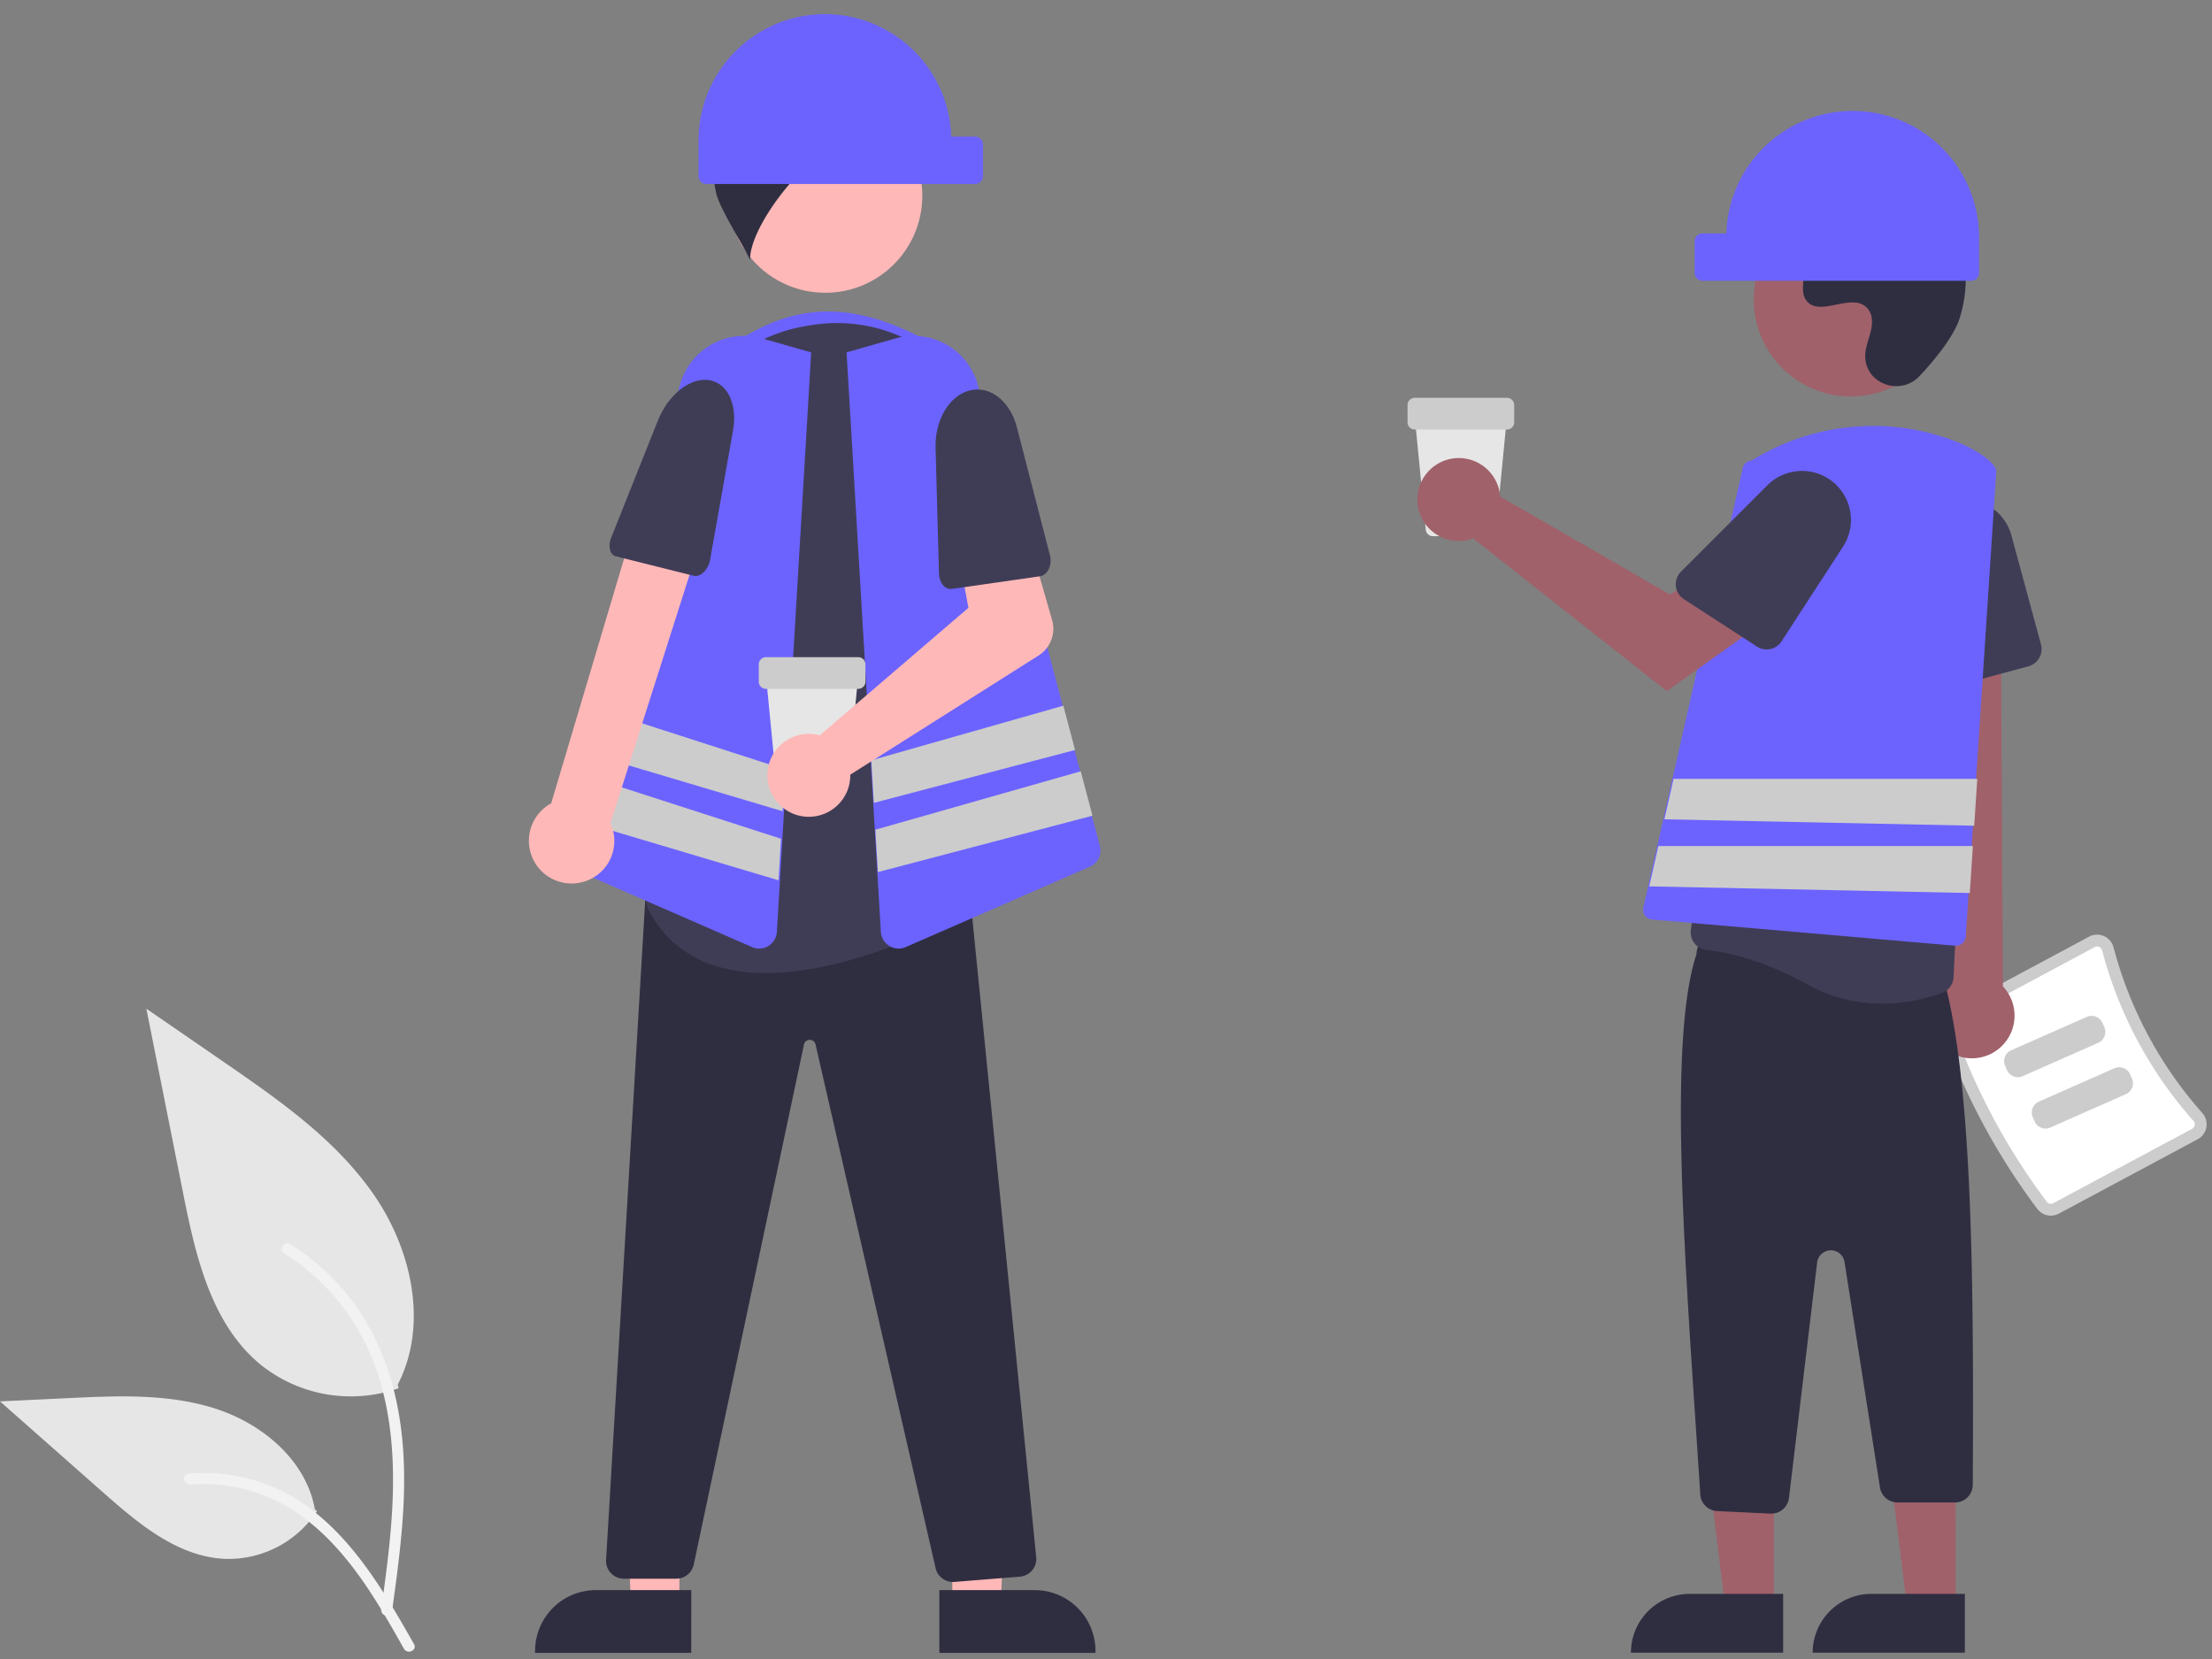 <?xml version="1.0" encoding="UTF-8" standalone="no"?>
<svg
   xmlns:dc="http://purl.org/dc/elements/1.1/"
   xmlns:cc="http://creativecommons.org/ns#"
   xmlns:rdf="http://www.w3.org/1999/02/22-rdf-syntax-ns#"
   xmlns:svg="http://www.w3.org/2000/svg"
   xmlns="http://www.w3.org/2000/svg"
   xmlns:sodipodi="http://sodipodi.sourceforge.net/DTD/sodipodi-0.dtd"
   xmlns:inkscape="http://www.inkscape.org/namespaces/inkscape"
   id="b64f0f6f-db43-4ca5-b855-c1335bdefc13"
   data-name="Layer 1"
   width="600"
   height="450"
   viewBox="0 0 600 450"
   version="1.1"
   sodipodi:docname="workers.svg"
   inkscape:version="0.92.5 (2060ec1f9f, 2020-04-08)">
  <rect x="0" y="0" width="600" height="450" fill="#808080" stroke="none"/>
  <defs
     id="defs1254" />
  <sodipodi:namedview
     pagecolor="#ffffff"
     bordercolor="#666666"
     borderopacity="1"
     objecttolerance="10"
     gridtolerance="10"
     guidetolerance="10"
     inkscape:pageopacity="0"
     inkscape:pageshadow="2"
     inkscape:window-width="1848"
     inkscape:window-height="1016"
     id="namedview1252"
     showgrid="false"
     inkscape:zoom="0.47196221"
     inkscape:cx="128.38893"
     inkscape:cy="206.59064"
     inkscape:window-x="72"
     inkscape:window-y="27"
     inkscape:window-maximized="1"
     inkscape:current-layer="b64f0f6f-db43-4ca5-b855-c1335bdefc13" />
  <path
     d="m 403.828,145.442 h -15.146 a 1.948,1.948 0 0 1 -1.946,-1.765 l -3.032,-31.076 h 25.101 l -3.032,31.075 a 1.948,1.948 0 0 1 -1.946,1.765 z"
     id="path1153"
     inkscape:connector-curvature="0"
     style="fill:#e6e6e6;stroke-width:1.072" />
  <path
     d="m 408.766,116.511 h -25.021 a 1.957,1.957 0 0 1 -1.955,-1.955 v -4.691 a 1.957,1.957 0 0 1 1.955,-1.955 h 25.021 a 1.957,1.957 0 0 1 1.955,1.955 v 4.691 a 1.957,1.957 0 0 1 -1.955,1.955 z"
     id="path1155"
     inkscape:connector-curvature="0"
     style="fill:#cccccc;stroke-width:1.072" />
  <path
     d="M 258.047,112.059 H 198.043 V 93.843 c 18.961,-13.195 35.761,-12.048 57.861,1.072 z"
     id="path1157"
     inkscape:connector-curvature="0"
     style="fill:#6c63ff;stroke-width:1.072" />
  <polygon
     points="267.34,355.668 281.435,355.669 281.433,402.957 269.173,402.956 "
     id="polygon1159"
     style="fill:#ffb8b8"
     transform="matrix(1.072,0,0,1.072,-117.409,3.837)" />
  <path
     d="m 187.498,448.341 -42.357,-0.001 v -0.536 a 16.486,16.486 0 0 1 16.487,-16.486 h 0.001 l 25.87,0.001 z"
     id="path1161"
     inkscape:connector-curvature="0"
     style="fill:#2f2e41;stroke-width:1.072" />
  <polygon
     points="364.579,355.668 350.484,355.669 350.486,402.957 362.746,402.956 "
     id="polygon1163"
     style="fill:#ffb8b8"
     transform="matrix(1.072,0,0,1.072,-117.409,3.837)" />
  <path
     d="m 254.788,431.318 25.87,-10e-4 h 10e-4 a 16.486,16.486 0 0 1 16.487,16.486 v 0.536 l -42.357,0.001 z"
     id="path1165"
     inkscape:connector-curvature="0"
     style="fill:#2f2e41;stroke-width:1.072" />
  <path
     d="m 258.484,429.113 a 4.843,4.843 0 0 1 -4.708,-3.774 L 221.217,283.322 a 1.562,1.562 0 0 0 -1.569,-1.258 h -0.009 a 1.563,1.563 0 0 0 -1.565,1.273 l -29.9,141.059 a 4.845,4.845 0 0 1 -4.717,3.821 h -14.243 a 4.822,4.822 0 0 1 -4.813,-5.106 l 10.609,-178.787 4.269,-1.263 0.08,0.001 83.854,0.734 17.859,178.59 a 4.82,4.82 0 0 1 -4.411,5.274 l -17.791,1.437 q -0.194,0.016 -0.386,0.016 z"
     id="path1167"
     inkscape:connector-curvature="0"
     style="fill:#2f2e41;stroke-width:1.072" />
  <circle
     cx="223.856"
     cy="53.095"
     r="26.317"
     id="circle1169"
     style="fill:#ffb8b8;stroke-width:1.072" />
  <path
     d="m 207.734,263.927 a 45.424,45.424 0 0 1 -13.638,-1.919 30.106,30.106 0 0 1 -18.256,-15.403 4.827,4.827 0 0 1 -0.359,-3.594 c 2.902,-9.906 16.928,-61.398 7.979,-102.332 a 43.38,43.38 0 0 1 6.167,-33.339 42.835,42.835 0 0 1 27.781,-18.685 l 2.5e-4,-0.001 c 1.484,-0.29 2.977,-0.527 4.435,-0.707 a 42.684,42.684 0 0 1 34.564,11.372 43.739,43.739 0 0 1 13.732,34.674 l -6.878,110.369 a 4.779,4.779 0 0 1 -2.569,3.968 c -7.921,4.151 -31.716,15.598 -52.958,15.598 z"
     id="path1171"
     inkscape:connector-curvature="0"
     style="fill:#3f3d56;stroke-width:1.072" />
  <path
     d="M 253.586,33.723 A 32.312,32.312 0 0 0 218.17,13.81 l 8.298,6.705 c -10.31,0.347 -21.162,-0.391 -28.523,6.835 2.343,-0.065 5.415,4.947 7.758,4.882 -4.381,0.087 -8.354,3.165 -10.289,7.097 a 20.214,20.214 0 0 0 -1.194,12.855 c 0.865,4.296 7.466,14.36 9.243,18.366 -0.306,-10.469 20.304,-35.439 30.368,-32.833 a 27.615,27.615 0 0 0 -12.751,9.681 37.4,37.4 0 0 1 22.181,-3.629 15.697,15.697 0 0 0 5.288,0.296 6.456,6.456 0 0 0 3.827,-10.317 z"
     id="path1173"
     inkscape:connector-curvature="0"
     style="fill:#2f2e41;stroke-width:1.072" />
  <path
     d="m 205.921,257.3 a 4.826,4.826 0 0 1 -1.931,-0.408 l -49.933,-21.795 a 4.79,4.79 0 0 1 -2.736,-5.654 L 184.377,104.571 A 18.071,18.071 0 0 1 206.815,91.817 l 13.217,3.772 -9.305,157.169 a 4.835,4.835 0 0 1 -2.299,3.825 4.786,4.786 0 0 1 -2.508,0.717 z"
     id="path1175"
     inkscape:connector-curvature="0"
     style="fill:#6c63ff;stroke-width:1.072" />
  <path
     d="m 298.336,229.442 -2.197,-8.283 -3.182,-12.044 -1.532,-5.775 -3.182,-12.012 -22.963,-86.76 A 18.052,18.052 0 0 0 242.843,91.818 l -13.212,3.772 6.547,110.547 0.675,11.54 0.429,7.276 v 0.011 l 0.685,11.476 0.965,16.319 a 4.854,4.854 0 0 0 4.811,4.543 4.91,4.91 0 0 0 1.929,-0.407 l 49.932,-21.794 a 4.786,4.786 0 0 0 2.733,-5.658 z"
     id="path1177"
     inkscape:connector-curvature="0"
     style="fill:#6c63ff;stroke-width:1.072" />
  <polygon
     points="329.99,188.8 378.581,174.98 381.55,186.19 330.621,199.57 "
     id="polygon1179"
     style="fill:#cccccc"
     transform="matrix(1.072,0,0,1.072,-117.409,3.837)" />
  <polygon
     points="382.981,191.58 385.95,202.82 331.66,217.08 331.021,206.37 331.021,206.36 "
     id="polygon1181"
     style="fill:#cccccc"
     transform="matrix(1.072,0,0,1.072,-117.409,3.837)" />
  <polygon
     points="257.601,186.81 260.53,175.75 308.181,191.12 307.55,201.69 "
     id="polygon1183"
     style="fill:#cccccc"
     transform="matrix(1.072,0,0,1.072,-117.409,3.837)" />
  <polygon
     points="253.24,203.29 306.52,219.16 307.14,208.65 256.17,192.2 "
     id="polygon1185"
     style="fill:#cccccc"
     transform="matrix(1.072,0,0,1.072,-117.409,3.837)" />
  <path
     d="m 158.031,239.251 a 11.511,11.511 0 0 0 7.547,-15.956 l 25.675,-80.605 -18.206,-3.813 -23.54,79.027 a 11.573,11.573 0 0 0 8.524,21.346 z"
     id="path1187"
     inkscape:connector-curvature="0"
     style="fill:#ffb8b8;stroke-width:1.072" />
  <path
     d="m 191.967,103.064 v 0 c 5.228,0.533 8.168,6.411 6.869,13.73 l -6.237,35.122 c -0.468,2.633 -2.634,4.717 -4.435,4.267 l -21.098,-5.274 c -1.624,-0.406 -2.221,-2.712 -1.301,-5.02 l 12.666,-31.774 c 2.751,-6.9 8.469,-11.569 13.538,-11.052 z"
     id="path1189"
     inkscape:connector-curvature="0"
     style="fill:#3f3d56;stroke-width:1.072" />
  <path
     d="m 223.759,3.837 v 0 a 34.281,34.281 0 0 1 34.261,33.217 h 6.456 a 2.143,2.143 0 0 1 2.143,2.143 v 8.572 a 2.143,2.143 0 0 1 -2.143,2.143 h -72.862 a 2.143,2.143 0 0 1 -2.143,-2.143 V 38.125 A 34.288,34.288 0 0 1 223.759,3.837 Z"
     id="path1191"
     inkscape:connector-curvature="0"
     style="fill:#6c63ff;stroke-width:1.072" />
  <path
     d="m 227.856,215.786 h -15.146 a 1.948,1.948 0 0 1 -1.946,-1.765 l -3.032,-31.076 h 25.101 l -3.032,31.075 a 1.948,1.948 0 0 1 -1.946,1.765 z"
     id="path1193"
     inkscape:connector-curvature="0"
     style="fill:#e6e6e6;stroke-width:1.072" />
  <path
     d="m 232.793,186.855 h -25.021 a 1.957,1.957 0 0 1 -1.955,-1.955 v -4.691 a 1.957,1.957 0 0 1 1.955,-1.955 h 25.021 a 1.957,1.957 0 0 1 1.955,1.955 v 4.691 a 1.957,1.957 0 0 1 -1.955,1.955 z"
     id="path1195"
     inkscape:connector-curvature="0"
     style="fill:#cccccc;stroke-width:1.072" />
  <path
     d="m 220.608,199.12 a 11.279,11.279 0 0 1 1.743,0.342 l 40.338,-34.593 -2.358,-12.692 18.69,-6.062 6.358,22.064 a 8.572,8.572 0 0 1 -3.653,9.617 l -51.087,32.328 a 11.248,11.248 0 1 1 -10.031,-11.003 z"
     id="path1197"
     inkscape:connector-curvature="0"
     style="fill:#ffb8b8;stroke-width:1.072" />
  <path
     d="m 262.794,105.965 v 0 c 5.584,-1.563 11.164,2.687 13.034,9.928 l 8.972,34.749 c 0.673,2.605 -0.634,5.373 -2.674,5.667 l -23.902,3.438 c -1.839,0.265 -3.46,-1.622 -3.527,-4.105 l -0.928,-34.195 c -0.202,-7.426 3.611,-13.966 9.025,-15.481 z"
     id="path1199"
     inkscape:connector-curvature="0"
     style="fill:#3f3d56;stroke-width:1.072" />
  <path
     d="m 552.636,327.935 a 179.484,179.484 0 0 1 -25.797,-48.145 4.61,4.61 0 0 1 2.177,-5.55 l 37.658,-20.178 a 4.55,4.55 0 0 1 3.992,-0.162 4.628,4.628 0 0 1 2.637,3.09 109.645,109.645 0 0 0 24.051,44.886 4.627,4.627 0 0 1 1.112,3.907 4.55,4.55 0 0 1 -2.346,3.234 l -37.658,20.178 a 4.61,4.61 0 0 1 -5.827,-1.261 z"
     id="path1201"
     inkscape:connector-curvature="0"
     style="fill:#cccccc;stroke-width:1.072" />
  <path
     d="m 555.206,326.004 a 1.391,1.391 0 0 0 1.738,0.359 l 37.659,-20.179 a 1.335,1.335 0 0 0 0.699,-0.961 1.412,1.412 0 0 0 -0.348,-1.209 112.872,112.872 0 0 1 -24.759,-46.209 1.413,1.413 0 0 0 -0.812,-0.959 1.336,1.336 0 0 0 -1.19,0.049 l -37.658,20.178 a 1.391,1.391 0 0 0 -0.664,1.647 176.271,176.271 0 0 0 25.335,47.283 z"
     id="path1203"
     inkscape:connector-curvature="0"
     style="fill:#ffffff;stroke-width:1.072" />
  <path
     d="m 569.147,282.859 -20.51,9.054 a 3.218,3.218 0 0 1 -4.239,-1.643 l -0.507,-1.149 a 3.218,3.218 0 0 1 1.643,-4.239 l 20.51,-9.054 a 3.218,3.218 0 0 1 4.239,1.643 l 0.507,1.149 a 3.218,3.218 0 0 1 -1.643,4.239 z"
     id="path1205"
     inkscape:connector-curvature="0"
     style="fill:#cccccc;stroke-width:1.072" />
  <path
     d="m 576.647,296.788 -20.51,9.054 a 3.218,3.218 0 0 1 -4.239,-1.643 l -0.507,-1.149 a 3.218,3.218 0 0 1 1.643,-4.239 l 20.51,-9.054 a 3.218,3.218 0 0 1 4.239,1.643 l 0.507,1.149 a 3.218,3.218 0 0 1 -1.643,4.239 z"
     id="path1207"
     inkscape:connector-curvature="0"
     style="fill:#cccccc;stroke-width:1.072" />
  <path
     d="m 528.544,285.181 a 11.511,11.511 0 0 1 -2.21,-17.512 l -8.65,-122.749 24.916,2.416 0.684,120.209 a 11.573,11.573 0 0 1 -14.741,17.636 z"
     id="path1209"
     inkscape:connector-curvature="0"
     style="fill:#a0616a;stroke-width:1.072" />
  <path
     d="m 523.325,186.166 a 4.802,4.802 0 0 1 -1.992,-3.644 l -1.826,-33.084 a 13.285,13.285 0 0 1 26.087,-4.208 l 8.02,29.579 a 4.827,4.827 0 0 1 -3.392,5.916 l -22.813,6.185 a 4.803,4.803 0 0 1 -4.085,-0.744 z"
     id="path1211"
     inkscape:connector-curvature="0"
     style="fill:#3f3d56;stroke-width:1.072" />
  <polygon
     points="587.676,403.408 575.416,403.408 569.584,356.12 587.678,356.12 "
     id="polygon1213"
     style="fill:#a0616a"
     transform="matrix(1.072,0,0,1.072,-148.839,3.837)" />
  <path
     d="m 458.339,432.337 h 25.335 v 15.951 h -41.286 v 0 a 15.951,15.951 0 0 1 15.951,-15.951 z"
     id="path1215"
     inkscape:connector-curvature="0"
     style="fill:#2f2e41;stroke-width:1.072" />
  <polygon
     points="633.676,403.408 621.416,403.408 615.584,356.12 633.678,356.12 "
     id="polygon1217"
     style="fill:#a0616a"
     transform="matrix(1.072,0,0,1.072,-148.839,3.837)" />
  <path
     d="m 507.629,432.337 h 25.335 v 15.951 h -41.286 v 0 a 15.951,15.951 0 0 1 15.951,-15.951 z"
     id="path1219"
     inkscape:connector-curvature="0"
     style="fill:#2f2e41;stroke-width:1.072" />
  <path
     d="m 480.238,410.564 -14.461,-0.69 a 4.821,4.821 0 0 1 -4.592,-4.782 c -3.813,-58.846 -9.093,-121.945 -1.009,-146.321 a 4.823,4.823 0 0 1 5.514,-4.806 l 57.855,8.398 a 4.794,4.794 0 0 1 4.129,4.736 c 7.386,28.863 7.72,81.201 7.441,135.582 a 4.822,4.822 0 0 1 -4.822,4.858 h -15.59 a 4.799,4.799 0 0 1 -4.763,-4.073 l -9.619,-61.148 a 3.75,3.75 0 0 0 -7.429,0.137 l -7.636,63.864 a 4.84,4.84 0 0 1 -4.788,4.249 q -0.114,0 -0.229,-0.006 z"
     id="path1221"
     inkscape:connector-curvature="0"
     style="fill:#2f2e41;stroke-width:1.072" />
  <path
     d="m 490.419,267.106 c -12.75,-7.084 -22.713,-8.946 -27.516,-9.425 a 4.734,4.734 0 0 1 -3.272,-1.792 4.798,4.798 0 0 1 -0.998,-3.645 l 13.863,-102.919 a 35.595,35.595 0 0 1 20.748,-27.813 34.616,34.616 0 0 1 33.64,2.637 q 0.713,0.474 1.399,0.968 a 35.551,35.551 0 0 1 13.54,37.045 c -8.501,34.776 -11.421,91.787 -11.92,102.863 a 4.785,4.785 0 0 1 -3.127,4.291 48.309,48.309 0 0 1 -16.315,2.905 40.851,40.851 0 0 1 -20.043,-5.116 z"
     id="path1223"
     inkscape:connector-curvature="0"
     style="fill:#3f3d56;stroke-width:1.072" />
  <circle
     cx="502.014"
     cy="81.22"
     r="26.317"
     id="circle1225"
     style="fill:#a0616a;stroke-width:1.072" />
  <path
     d="m 520.638,102.042 c -4.91,5.23 -14.027,2.422 -14.667,-4.722 a 8.632,8.632 0 0 1 0.011,-1.667 c 0.33,-3.165 2.159,-6.038 1.721,-9.38 a 4.919,4.919 0 0 0 -0.9,-2.303 c -3.912,-5.239 -13.096,2.343 -16.789,-2.399 -2.264,-2.908 0.397,-7.487 -1.34,-10.737 -2.293,-4.29 -9.085,-2.174 -13.344,-4.523 -4.739,-2.614 -4.456,-9.885 -1.336,-14.307 3.804,-5.394 10.475,-8.272 17.062,-8.686 6.587,-0.415 13.129,1.366 19.279,3.763 6.987,2.723 13.916,6.486 18.216,12.63 5.229,7.472 5.732,17.517 3.117,26.254 -1.591,5.315 -7.02,11.807 -11.029,16.078 z"
     id="path1227"
     inkscape:connector-curvature="0"
     style="fill:#2f2e41;stroke-width:1.072" />
  <path
     d="m 541.479,127.628 c -0.461,-2.164 -4.415,-5.122 -10.072,-7.533 a 62.292,62.292 0 0 0 -56.254,4.822 2.657,2.657 0 0 0 -2.454,2.089 l -19.03,84.167 -2.475,10.962 -1.639,7.254 -2.475,10.929 -1.318,5.84 a 2.687,2.687 0 0 0 2.379,3.268 l 82.174,7.093 c 0.075,0 0.161,0.011 0.235,0.011 a 2.679,2.679 0 0 0 2.657,-2.507 l 0.782,-11.904 0.836,-12.729 0.364,-5.518 0.825,-12.697 5.475,-83.406 v -0.075 z"
     id="path1229"
     inkscape:connector-curvature="0"
     style="fill:#6c63ff;stroke-width:1.072" />
  <path
     d="m 406.646,132.926 a 11.279,11.279 0 0 1 0.256,1.757 l 46.029,26.554 11.188,-6.441 11.927,15.614 -23.934,17.059 -52.512,-41.427 a 11.246,11.246 0 1 1 7.046,-13.117 z"
     id="path1231"
     inkscape:connector-curvature="0"
     style="fill:#a0616a;stroke-width:1.072" />
  <path
     d="m 454.576,158.979 a 4.802,4.802 0 0 1 1.386,-3.915 l 23.427,-23.432 a 13.285,13.285 0 0 1 20.539,16.626 l -16.683,25.708 a 4.827,4.827 0 0 1 -6.67,1.42 l -19.827,-12.867 a 4.803,4.803 0 0 1 -2.171,-3.539 z"
     id="path1233"
     inkscape:connector-curvature="0"
     style="fill:#3f3d56;stroke-width:1.072" />
  <polygon
     points="639.15,193.5 638.38,205.35 559.99,203.73 562.3,193.5 "
     id="polygon1235"
     style="fill:#cccccc"
     transform="matrix(1.072,0,0,1.072,-148.839,3.837)" />
  <polygon
     points="638.041,210.5 637.26,222.38 556.15,220.7 558.461,210.5 "
     id="polygon1237"
     style="fill:#cccccc"
     transform="matrix(1.072,0,0,1.072,-148.839,3.837)" />
  <path
     d="m 502.53,30.088 v 0 a 34.281,34.281 0 0 0 -34.261,33.217 h -6.456 a 2.143,2.143 0 0 0 -2.143,2.143 v 8.572 a 2.143,2.143 0 0 0 2.143,2.143 h 72.862 a 2.143,2.143 0 0 0 2.143,-2.143 V 64.377 A 34.288,34.288 0 0 0 502.53,30.088 Z"
     id="path1239"
     inkscape:connector-curvature="0"
     style="fill:#6c63ff;stroke-width:1.072" />
  <path
     d="m 108.114,376.556 a 39.063,39.063 0 0 1 -37.721,-6.645 c -13.212,-11.089 -17.354,-29.359 -20.725,-46.275 l -9.969,-50.036 20.872,14.371 c 15.01,10.335 30.357,21.001 40.75,35.971 10.393,14.97 14.929,35.405 6.579,51.603"
     id="path1241"
     inkscape:connector-curvature="0"
     style="fill:#e6e6e6" />
  <path
     d="m 106.33,437.135 c 2.112,-15.387 4.285,-30.973 2.803,-46.525 -1.316,-13.812 -5.53,-27.303 -14.109,-38.364 A 63.819,63.819 0 0 0 78.651,337.408 c -1.637,-1.034 -3.144,1.561 -1.514,2.59 a 60.672,60.672 0 0 1 23.999,28.956 c 5.225,13.289 6.064,27.776 5.164,41.893 -0.544,8.537 -1.698,17.019 -2.861,25.489 a 1.554,1.554 0 0 0 1.048,1.845 1.509,1.509 0 0 0 1.845,-1.048 z"
     id="path1243"
     inkscape:connector-curvature="0"
     style="fill:#f2f2f2" />
  <path
     d="M 85.983,409.906 A 28.755,28.755 0 0 1 60.928,422.837 C 48.245,422.235 37.672,413.383 28.153,404.979 L 0,380.122 l 18.633,-0.892 c 13.4,-0.641 27.145,-1.239 39.908,2.893 12.763,4.132 24.533,14.077 26.867,27.287"
     id="path1245"
     inkscape:connector-curvature="0"
     style="fill:#e6e6e6" />
  <path
     d="m 112.3,445.98 c -10.168,-17.991 -21.961,-37.986 -43.035,-44.377 a 48.022,48.022 0 0 0 -18.101,-1.869 c -1.922,0.166 -1.442,3.128 0.476,2.963 a 44.614,44.614 0 0 1 28.886,7.642 c 8.145,5.544 14.487,13.252 19.854,21.425 3.288,5.007 6.233,10.226 9.178,15.438 0.941,1.666 3.693,0.463 2.74,-1.222 z"
     id="path1247"
     inkscape:connector-curvature="0"
     style="fill:#f2f2f2" />
</svg>
